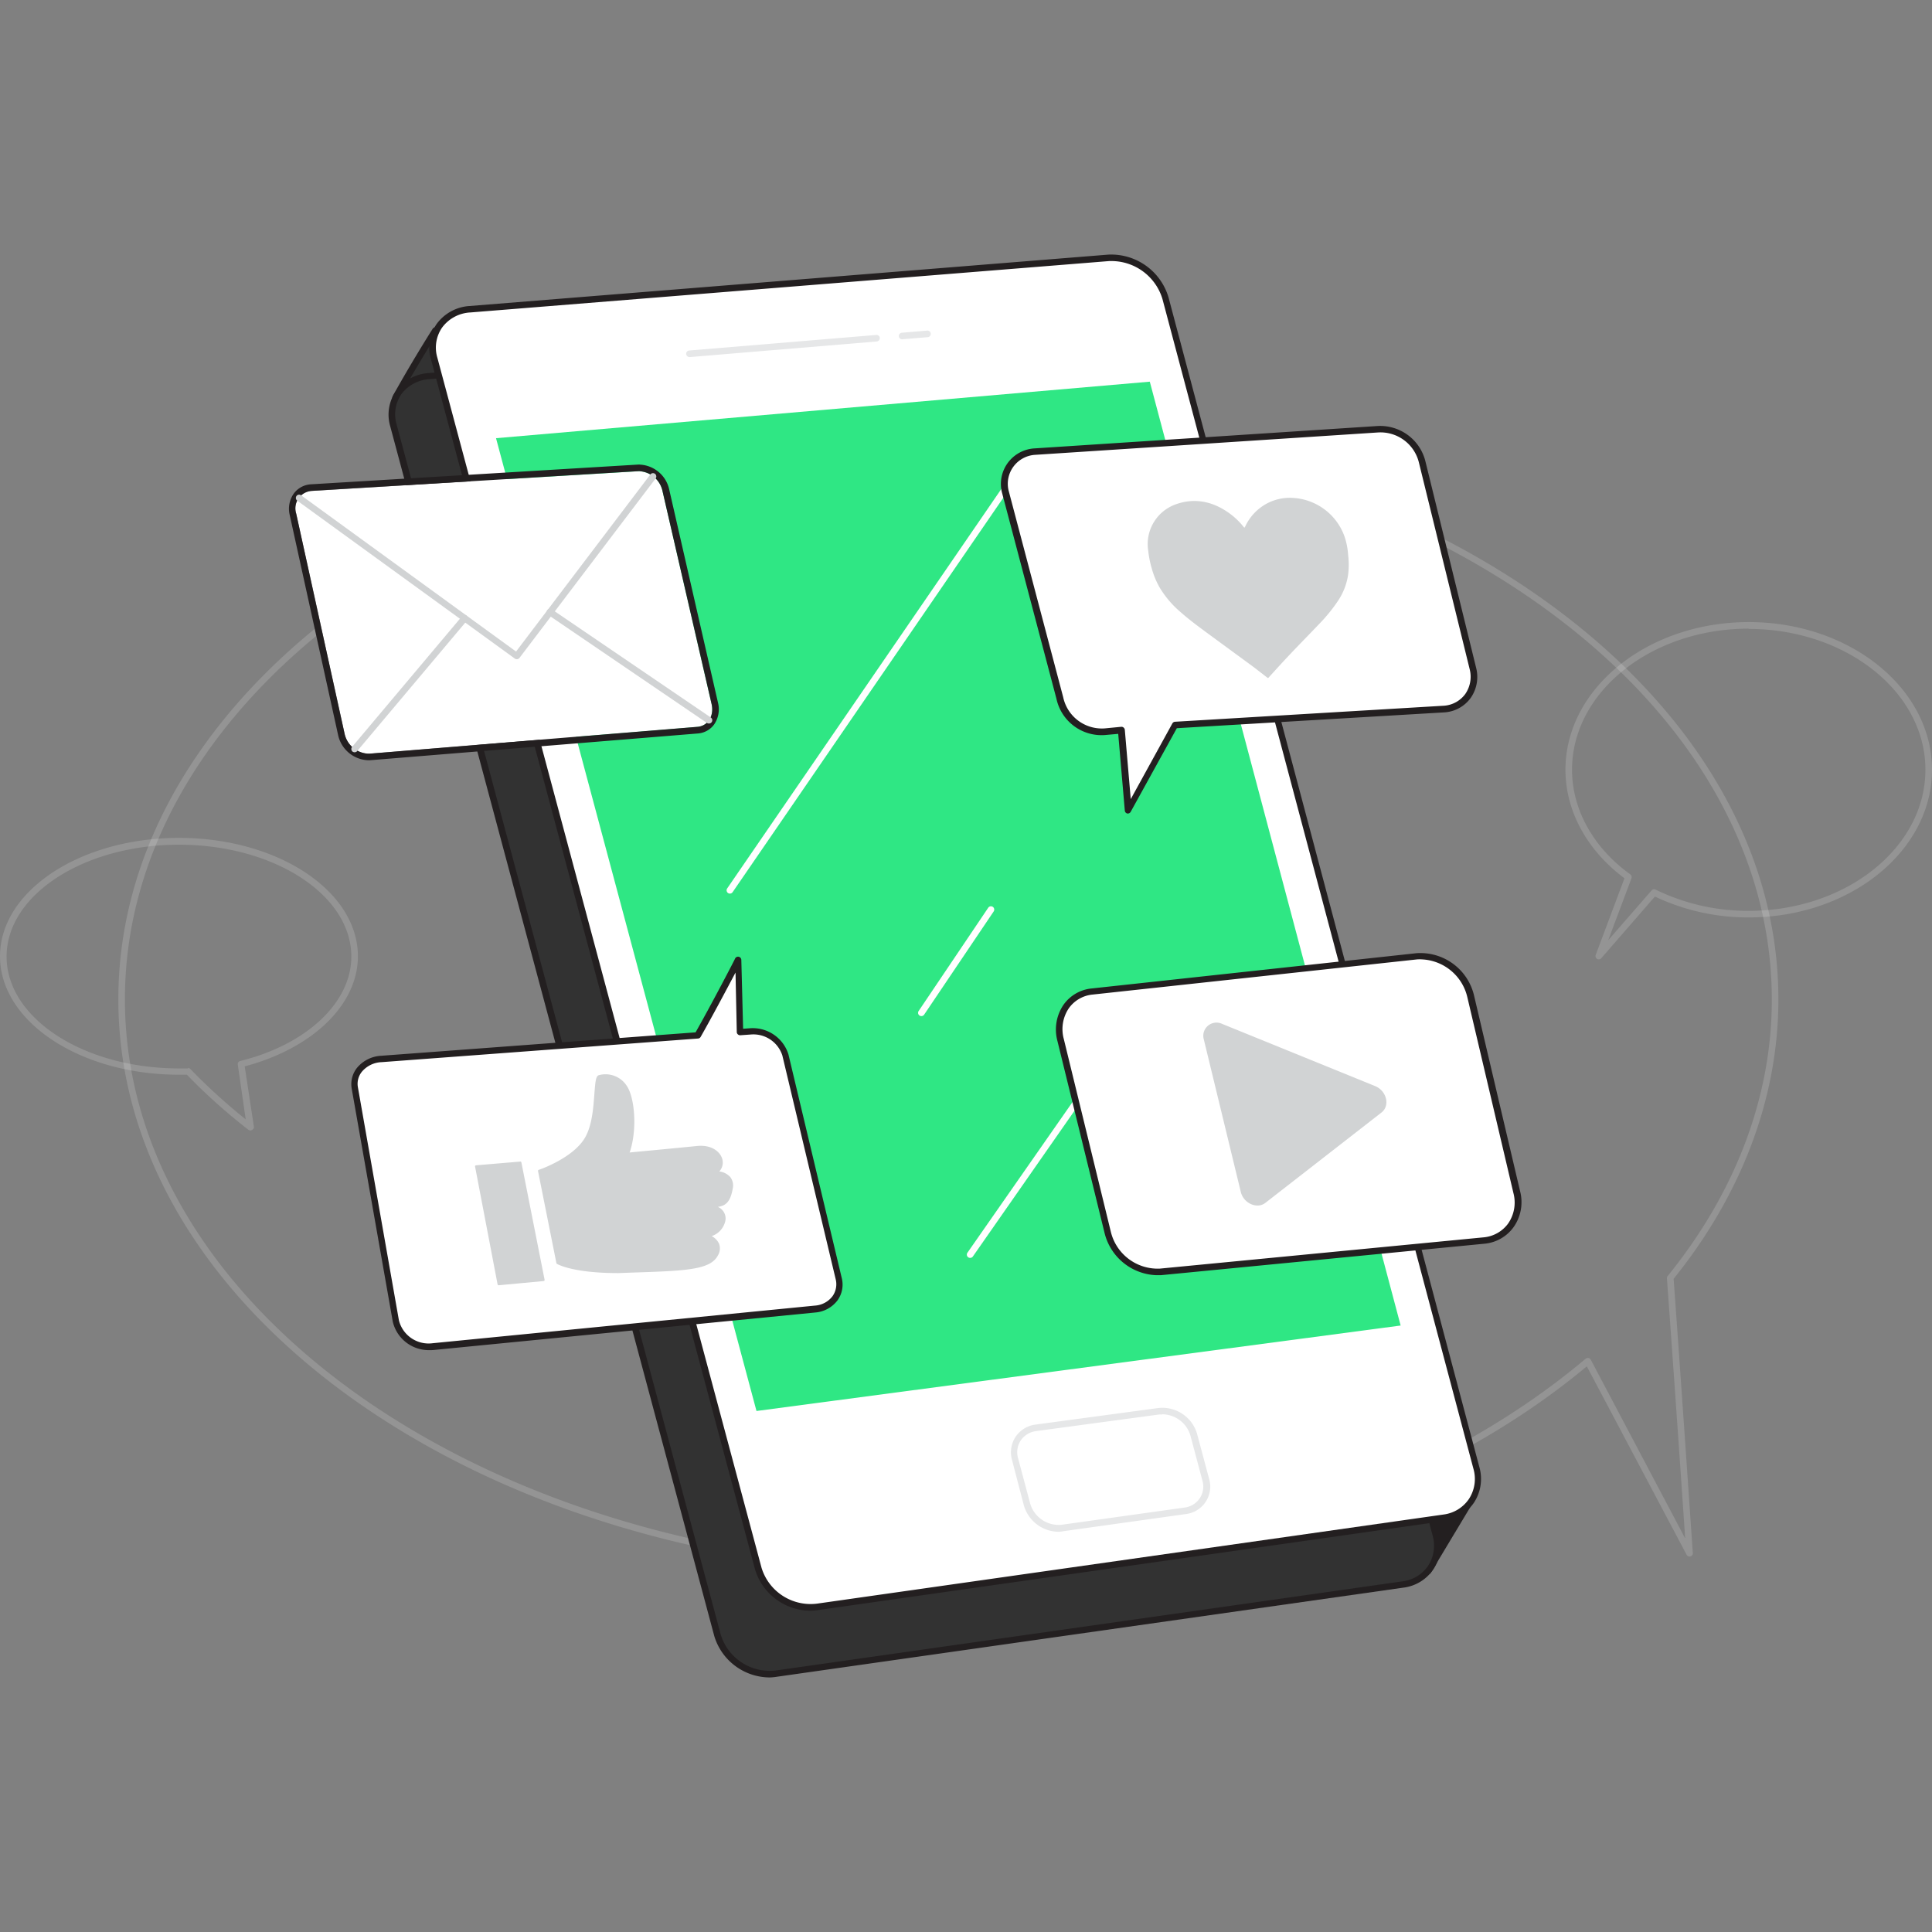 <svg width="296" height="296" fill="none" xmlns="http://www.w3.org/2000/svg"><rect width="100%" height="100%" fill="#808080" stroke="none"/><g clip-path="url(#a)"><path d="M145.293 241.094c-70.116 0-127.163-39.473-127.163-87.978 0-48.505 57.047-87.988 127.163-87.988 70.117 0 127.173 39.523 127.173 87.988 0 14.989-5.555 29.786-16.049 42.81 1.373 19.02 2.919 41.781 2.939 42.013a.494.494 0 0 1-.364.514.507.507 0 0 1-.585-.242l-15.292-28.869c-24.261 20.18-59.865 31.752-97.822 31.752Zm0-174.958c-69.56 0-126.153 39.019-126.153 86.98 0 47.96 56.562 86.97 126.153 86.97 37.967 0 73.561-11.632 97.65-31.923a.57.57 0 0 1 .424-.111.519.519 0 0 1 .354.262l14.463 27.377a8823.224 8823.224 0 0 0-2.797-39.836.487.487 0 0 1 .111-.353c10.443-12.882 15.958-27.518 15.958-42.336 0-48.011-56.592-87.03-126.163-87.03Z" fill="#fff" fill-opacity=".16"/><path d="M60.622 60.915s2.343-4.315 6.06-10.272c0 0 11.939 8.9 11.838 8.407-.101-.494-17.898 1.865-17.898 1.865Z" fill="#323232"/><path d="M60.622 61.419a.507.507 0 0 1-.506-.495.503.503 0 0 1 .062-.251s2.394-4.395 6.11-10.302a.535.535 0 0 1 .334-.222.497.497 0 0 1 .394.091c4.14 3.085 10.959 8.064 11.655 8.346.334.081.354.212.384.363a.533.533 0 0 1-.232.544c-.101.061-.192.121-.485 0-1.121-.15-11.373 1.09-17.655 1.926h-.06Zm6.232-10.08a221.626 221.626 0 0 0-5.313 8.91c8.656-1.128 13-1.602 15.15-1.723-1.524-1.028-4.413-3.115-9.837-7.157v-.03ZM218.803 240.691l5.959-9.919-8.241-7.439 2.282 17.358Z" fill="#231F20"/><path d="M218.803 241.195h-.121a.483.483 0 0 1-.394-.433l-2.293-17.348a.504.504 0 0 1 .273-.514.486.486 0 0 1 .566.071l8.252 7.439a.501.501 0 0 1 .091.635l-5.96 9.918a.495.495 0 0 1-.414.232Zm-1.606-16.591 1.919 14.565 5-8.316-6.919-6.249Z" fill="#231F20"/><path d="m214.945 242.747-95.953 13.638a8.377 8.377 0 0 1-5.627-1.271 8.35 8.35 0 0 1-3.463-4.605L60.279 65.169c-1.01-3.841 1.444-7.218 5.514-7.55l97.832-7.873a8.667 8.667 0 0 1 5.426 1.582 8.638 8.638 0 0 1 3.291 4.587l47.613 179.212a5.964 5.964 0 0 1-5.01 7.62Z" fill="#323232"/><path d="M117.931 257a8.919 8.919 0 0 1-5.293-1.767 8.891 8.891 0 0 1-3.201-4.563L59.794 65.34a6.369 6.369 0 0 1 .869-5.443 6.734 6.734 0 0 1 5.05-2.742l97.872-7.943a9.172 9.172 0 0 1 5.758 1.678 9.15 9.15 0 0 1 3.484 4.874l47.612 179.201a6.595 6.595 0 0 1-.818 5.444 6.488 6.488 0 0 1-4.605 2.832l-95.953 13.648a8.608 8.608 0 0 1-1.132.111Zm46.29-206.78h-.555l-97.832 7.872a5.756 5.756 0 0 0-4.353 2.319 5.446 5.446 0 0 0-.718 4.606l49.654 185.391a7.831 7.831 0 0 0 3.248 4.319 7.861 7.861 0 0 0 5.276 1.195l95.953-13.649a5.533 5.533 0 0 0 3.909-2.389 5.647 5.647 0 0 0 .843-2.239 5.645 5.645 0 0 0-.156-2.387L171.847 56.046a8.13 8.13 0 0 0-2.862-4.153 8.16 8.16 0 0 0-4.764-1.673Z" fill="#231F20"/><path d="m221.187 232.546-95.953 13.638a8.358 8.358 0 0 1-5.631-1.266 8.323 8.323 0 0 1-3.459-4.611L66.521 54.937c-1.01-3.84 1.444-7.218 5.514-7.55l97.842-7.873a8.66 8.66 0 0 1 5.422 1.583 8.634 8.634 0 0 1 3.285 4.586l47.613 179.212a5.963 5.963 0 0 1-2.569 6.795 5.982 5.982 0 0 1-2.441.856Z" fill="#fff"/><path d="M124.173 246.779a8.938 8.938 0 0 1-5.292-1.769 8.898 8.898 0 0 1-3.202-4.561L66.036 55.069a6.4 6.4 0 0 1 .868-5.444 6.763 6.763 0 0 1 5.05-2.742l97.843-7.872a9.176 9.176 0 0 1 5.752 1.68 9.145 9.145 0 0 1 3.479 4.872l47.623 179.201a6.637 6.637 0 0 1-.818 5.443 6.519 6.519 0 0 1-4.616 2.833l-95.953 13.648a8.852 8.852 0 0 1-1.091.091Zm46.29-206.78h-.545L72.076 47.87a5.735 5.735 0 0 0-4.343 2.318 5.406 5.406 0 0 0-.728 4.607l49.664 185.381a7.843 7.843 0 0 0 3.249 4.316 7.867 7.867 0 0 0 5.275 1.197l95.954-13.648a5.535 5.535 0 0 0 3.908-2.389 5.618 5.618 0 0 0 .687-4.627L178.099 45.815a8.145 8.145 0 0 0-2.87-4.148 8.17 8.17 0 0 0-4.766-1.669Z" fill="#231F20"/><path d="m75.995 67.134 100.165-8.659 38.431 144.607-98.69 13.094L75.995 67.134Z" fill="#2FE784"/><path d="m181.533 231.468-18.716 2.631a5.061 5.061 0 0 1-3.393-.792 5.043 5.043 0 0 1-2.071-2.797l-1.859-6.915a3.75 3.75 0 0 1 3.222-4.788l18.757-2.54a5.062 5.062 0 0 1 3.35.817 5.037 5.037 0 0 1 2.043 2.772l1.839 6.904a3.708 3.708 0 0 1-1.654 4.192c-.463.279-.98.456-1.518.516Z" fill="#fff"/><path d="M162.181 234.683a5.588 5.588 0 0 1-5.313-4.032l-1.818-6.975a4.297 4.297 0 0 1 .545-3.538 4.349 4.349 0 0 1 3.111-1.885l18.747-2.53a5.555 5.555 0 0 1 3.697.892 5.538 5.538 0 0 1 2.252 3.059l1.848 6.905a4.217 4.217 0 0 1-.541 3.531 4.25 4.25 0 0 1-3.055 1.862l-18.716 2.62a4.186 4.186 0 0 1-.757.091Zm15.898-17.962a3.318 3.318 0 0 0-.546 0l-18.746 2.53a3.39 3.39 0 0 0-2.404 1.441 3.295 3.295 0 0 0-.404 2.722l1.859 6.965a4.535 4.535 0 0 0 1.864 2.505c.899.589 1.977.84 3.044.711l18.716-2.621a3.299 3.299 0 0 0 2.354-1.432 3.223 3.223 0 0 0 .404-2.701l-1.839-6.905a4.537 4.537 0 0 0-1.614-2.334 4.556 4.556 0 0 0-2.688-.922v.041ZM105.629 54.706a.506.506 0 0 1-.357-.86.506.506 0 0 1 .357-.148l28.614-2.38a.497.497 0 0 1 .427.823.506.506 0 0 1-.346.176l-28.614 2.389h-.081ZM138.213 51.984a.504.504 0 1 1 0-1.008l3.797-.322a.507.507 0 1 1 .081 1.007l-3.787.313-.091.01Z" fill="#E6E7E8"/><path d="M111.831 136.907a.525.525 0 0 1-.293-.09.513.513 0 0 1-.131-.696l45.32-66.034a.506.506 0 0 1 .838.565l-45.32 66.033a.515.515 0 0 1-.414.222ZM148.636 192.72a.523.523 0 0 1-.293-.091.513.513 0 0 1-.208-.327.508.508 0 0 1 .087-.378l27.271-39.1a.508.508 0 0 1 .687-.105.499.499 0 0 1 .141.679l-27.271 39.11a.504.504 0 0 1-.414.212ZM141.162 155.677a.523.523 0 0 1-.422-.23.493.493 0 0 1 .008-.557l10.656-15.815a.506.506 0 0 1 .697-.141.512.512 0 0 1 .141.705l-10.656 15.816a.525.525 0 0 1-.424.222ZM106.861 111.365l-50.259 4.113a3.875 3.875 0 0 1-2.468-.868 3.856 3.856 0 0 1-1.35-2.237l-7.403-33.667a2.677 2.677 0 0 1 1.2-3.128 2.69 2.69 0 0 1 1.143-.36l50.128-3.024a3.821 3.821 0 0 1 3.646 3.024l7.525 32.649c.414 1.825-.556 3.367-2.162 3.498Z" fill="#fff"/><path d="M98.013 72.194a3.864 3.864 0 0 1 3.485 3.024l7.525 32.649c.414 1.794-.556 3.356-2.162 3.488l-50.259 4.112h-.232a3.896 3.896 0 0 1-3.586-3.104l-7.403-33.668a2.677 2.677 0 0 1 1.2-3.128c.35-.204.74-.327 1.143-.36l50.128-3.023h.161m0-1.008h-.222L47.663 74.2a3.52 3.52 0 0 0-2.626 1.38 4.029 4.029 0 0 0-.646 3.337l7.403 33.667a4.902 4.902 0 0 0 4.575 3.891h.314l50.259-4.102a3.413 3.413 0 0 0 1.382-.418 3.415 3.415 0 0 0 1.083-.953 4.125 4.125 0 0 0 .596-3.347l-7.475-32.659a4.823 4.823 0 0 0-1.586-2.659 4.844 4.844 0 0 0-2.878-1.151l-.05-.01Z" fill="#231F20"/><path d="M79.156 100.993a.458.458 0 0 1-.293-.101L45.533 76.7a.514.514 0 0 1 .032-.842.496.496 0 0 1 .563.025l32.937 23.94L99.65 72.678a.508.508 0 0 1 .808.615L79.57 100.821a.518.518 0 0 1-.414.172Z" fill="#D1D3D4"/><path d="M108.589 110.851a.517.517 0 0 1-.283-.091L83.964 94.189a.495.495 0 0 1-.131-.696.515.515 0 0 1 .707-.141l24.372 16.582a.507.507 0 0 1 .193.561.501.501 0 0 1-.476.356h-.04ZM54.33 115.255a.562.562 0 0 1-.324-.11.515.515 0 0 1-.06-.716l16.867-20.05a.506.506 0 0 1 .778.646l-16.867 20.049a.495.495 0 0 1-.394.181Z" fill="#D1D3D4"/><path d="m211.036 65.753-52.522 3.427a4.965 4.965 0 0 0-3.685 1.967 4.94 4.94 0 0 0-.87 4.08l8.383 31.733a6.588 6.588 0 0 0 6.899 5.16l2.505-.241 1.01 12.277 7.181-13.104 41.25-2.47a4.885 4.885 0 0 0 2.045-.623 4.89 4.89 0 0 0 2.406-3.404 4.87 4.87 0 0 0-.098-2.131l-7.787-31.712a6.595 6.595 0 0 0-2.473-3.674 6.616 6.616 0 0 0-4.244-1.285Z" fill="#fff"/><path d="M172.837 124.64h-.101a.498.498 0 0 1-.404-.444l-1.01-11.763-2.02.181a7.075 7.075 0 0 1-4.765-1.384 7.055 7.055 0 0 1-2.679-4.17l-8.374-31.701a5.447 5.447 0 0 1 2.77-6.036 5.476 5.476 0 0 1 2.281-.627l52.521-3.427a7.15 7.15 0 0 1 4.631 1.377 7.125 7.125 0 0 1 2.692 4.005l7.787 31.702a5.609 5.609 0 0 1-.858 4.596 5.39 5.39 0 0 1-3.939 2.188l-41.068 2.429-7.07 12.812a.524.524 0 0 1-.394.262Zm-1.01-13.286a.48.48 0 0 1 .323.121.517.517 0 0 1 .182.343l.909 10.614 6.373-11.592a.509.509 0 0 1 .414-.262l41.25-2.459a4.427 4.427 0 0 0 3.202-1.774 4.648 4.648 0 0 0 .697-3.78l-7.788-31.702a6.05 6.05 0 0 0-2.292-3.438 6.07 6.07 0 0 0-3.97-1.168l-52.522 3.427a4.464 4.464 0 0 0-3.305 1.764 4.425 4.425 0 0 0-.785 3.659l8.373 31.701a6.046 6.046 0 0 0 2.286 3.588 6.065 6.065 0 0 0 4.087 1.2l2.495-.242h.071Z" fill="#231F20"/><path d="M194.249 103.886c-.808-.615-1.585-1.24-2.383-1.835l-6.697-4.909c-1.474-1.088-2.959-2.177-4.333-3.397a15.207 15.207 0 0 1-3.141-3.69 12.555 12.555 0 0 1-1.232-2.953 15.333 15.333 0 0 1-.546-2.741 6.45 6.45 0 0 1 .802-4.26 6.47 6.47 0 0 1 3.319-2.796c3.03-1.13 6.06-.494 8.808 1.713a11.11 11.11 0 0 1 1.707 1.734l.121.131c0-.06 0-.12.081-.171a7.646 7.646 0 0 1 3.09-3.427 7.477 7.477 0 0 1 4.111-1.008 8.932 8.932 0 0 1 4.981 1.772 8.901 8.901 0 0 1 3.099 4.276c.286.892.459 1.816.516 2.751.116.968.116 1.946 0 2.914a9.71 9.71 0 0 1-1.536 4.032 24.942 24.942 0 0 1-2.888 3.558c-1.546 1.623-3.121 3.215-4.657 4.848-1.06 1.119-2.09 2.268-3.131 3.407l-.091.051Z" fill="#D1D3D4"/><path d="m114.992 158.075-1.565.111-.283-11.088s-3.818 7.328-6.242 11.562l-48.482 3.619c-2.626.191-4.444 2.177-4.04 4.445l6.293 35.703a5.195 5.195 0 0 0 5.717 3.911l58.581-5.756a3.815 3.815 0 0 0 3.617-2.996 3.815 3.815 0 0 0-.011-1.671l-8.181-34.271a5.167 5.167 0 0 0-5.404-3.569Z" fill="#fff"/><path d="M65.844 206.852a5.673 5.673 0 0 1-3.608-1.172 5.654 5.654 0 0 1-2.058-3.182l-6.293-35.704a4.023 4.023 0 0 1 .798-3.175 5.16 5.16 0 0 1 3.717-1.865l48.168-3.588c2.394-4.213 6.061-11.249 6.061-11.32a.51.51 0 0 1 .555-.262.515.515 0 0 1 .394.484l.273 10.544 1.01-.071a5.735 5.735 0 0 1 3.663.955 5.715 5.715 0 0 1 2.266 3.027l8.171 34.271a4.122 4.122 0 0 1-.636 3.418 4.725 4.725 0 0 1-3.414 1.874l-58.582 5.756a6.03 6.03 0 0 1-.485.01Zm46.845-57.849c-1.282 2.43-3.666 6.915-5.343 9.858a.49.49 0 0 1-.404.252l-48.481 3.619a4.14 4.14 0 0 0-3.03 1.482 2.949 2.949 0 0 0-.596 2.369l6.282 35.703a4.69 4.69 0 0 0 5.171 3.508l58.582-5.766a3.67 3.67 0 0 0 2.687-1.451 3.167 3.167 0 0 0 .475-2.601l-8.171-34.272a4.662 4.662 0 0 0-4.879-3.205l-1.555.11a.492.492 0 0 1-.374-.131.46.46 0 0 1-.172-.362l-.192-9.113Z" fill="#231F20"/><path d="m83.277 196.117-6.878.645-3.465-18.063 6.798-.574 3.545 17.992Z" fill="#D1D3D4"/><path d="M76.399 196.913a.162.162 0 0 1-.162-.121l-3.454-18.073a.159.159 0 0 1 .032-.12.17.17 0 0 1 .049-.042.183.183 0 0 1 .06-.02l6.788-.574a.16.16 0 0 1 .11.033.16.16 0 0 1 .061.098l3.556 17.993a.16.16 0 0 1-.081.161.147.147 0 0 1-.06.02l-6.89.645h-.01Zm-3.273-18.073 3.394 17.751 6.575-.615-3.494-17.68-6.475.544ZM82.58 179.374s5.566-1.864 7.303-5.221 1.01-8.911 1.889-9.284a3.748 3.748 0 0 1 4.09 1.522c1.212 1.694 1.687 6.835.374 10.352l10.696-1.008c3.323-.312 4.576 2.531 2.909 3.861 0 0 2.697.091 2.262 2.52-.434 2.429-1.393 2.601-2.858 2.732a2.02 2.02 0 0 1 1.747 2.076c-.161 1.805-2.373 2.46-2.373 2.46s2.323.816 1.222 2.913c-1.101 2.096-4.707 2.258-13.201 2.53-8.495.272-11.232-1.371-11.232-1.371l-2.828-14.082Z" fill="#D1D3D4"/><path d="M94.73 195.049c-7.009 0-9.312-1.361-9.413-1.421a.184.184 0 0 1-.07-.101l-2.818-14.112a.161.161 0 0 1 .101-.182c.06 0 5.525-1.885 7.211-5.14 1.01-1.885 1.172-4.547 1.323-6.492.152-1.945.223-2.681.647-2.863a3.866 3.866 0 0 1 4.282 1.573c1.243 1.734 1.687 6.743.475 10.261 1.323-.131 7.505-.705 10.454-1.008 2.101-.161 3.283.847 3.656 1.774a2.01 2.01 0 0 1-.373 2.137 2.717 2.717 0 0 1 1.676.857 2.127 2.127 0 0 1 .374 1.804c-.374 2.097-1.121 2.591-2.273 2.772a1.929 1.929 0 0 1 1.172 2.016 3.171 3.171 0 0 1-2.121 2.46c.506.254.908.674 1.141 1.189a2.072 2.072 0 0 1-.192 1.784c-1.171 2.228-4.979 2.349-13.332 2.621l-1.92.071Zm-9.18-1.694c.434.222 3.353 1.573 11.11 1.321 8.222-.272 11.979-.393 13.06-2.45a1.837 1.837 0 0 0 .182-1.532 2.385 2.385 0 0 0-1.313-1.159.16.16 0 0 1 0-.302s2.1-.645 2.252-2.329a1.797 1.797 0 0 0-1.606-1.905.153.153 0 0 1-.098-.054.154.154 0 0 1-.033-.107c0-.039.014-.076.04-.104a.152.152 0 0 1 .101-.047c1.374-.121 2.283-.202 2.707-2.591a1.831 1.831 0 0 0-.303-1.552 2.73 2.73 0 0 0-1.808-.787.151.151 0 0 1-.141-.11.157.157 0 0 1-.025-.086c0-.03.008-.06.025-.086a1.705 1.705 0 0 0 .545-2.016c-.333-.826-1.414-1.754-3.343-1.572-3.283.272-10.616 1.008-10.686 1.008a.145.145 0 0 1-.142-.061.16.16 0 0 1 0-.151c1.253-3.377.849-8.517-.353-10.201a3.617 3.617 0 0 0-3.899-1.471c-.273.12-.374 1.38-.465 2.6-.141 2.016-.353 4.677-1.353 6.613-1.626 3.124-6.383 4.949-7.262 5.261l2.808 13.87Z" fill="#D1D3D4"/><path d="m227.368 190.069-49.572 4.788a7.89 7.89 0 0 1-5.118-1.531 7.856 7.856 0 0 1-2.962-4.436l-7.252-29.484c-.909-3.7 1.242-7.056 4.807-7.439l49.775-5.403a7.918 7.918 0 0 1 5.245 1.508 7.89 7.89 0 0 1 3.017 4.54l7.07 30.048a5.775 5.775 0 0 1-.751 4.885 5.8 5.8 0 0 1-4.259 2.524Z" fill="#fff"/><path d="M177.17 195.371a8.507 8.507 0 0 1-5.023-1.876 8.472 8.472 0 0 1-2.896-4.505l-7.242-29.494a6.751 6.751 0 0 1 .909-5.524 5.982 5.982 0 0 1 4.333-2.53l49.764-5.403a8.462 8.462 0 0 1 5.599 1.613 8.425 8.425 0 0 1 3.219 4.849l7.07 30.048a6.632 6.632 0 0 1-1.01 5.463 6.196 6.196 0 0 1-4.504 2.541l-49.543 4.818h-.676Zm40.664-48.384a5.56 5.56 0 0 0-.707 0l-49.765 5.393a5.06 5.06 0 0 0-3.616 2.106 5.727 5.727 0 0 0-.757 4.718l7.212 29.564a7.378 7.378 0 0 0 2.751 4.135 7.4 7.4 0 0 0 4.753 1.46l49.572-4.788a5.22 5.22 0 0 0 3.788-2.127 5.654 5.654 0 0 0 .808-4.647l-7.07-30.048a7.48 7.48 0 0 0-2.514-4.052 7.5 7.5 0 0 0-4.455-1.714Z" fill="#231F20"/><path d="m211.662 170.443-17.786 13.84c-1.273 1.008-3.344.081-3.768-1.643l-5.676-23.405a2.009 2.009 0 0 1 .64-2.086 2.028 2.028 0 0 1 2.168-.283l23.473 9.546c1.747.735 2.283 2.993.949 4.031Z" fill="#D1D3D4"/><path d="M244.943 146.988a.5.5 0 0 1-.471-.34.502.502 0 0 1 .006-.346l4.404-11.743c-5.757-4.284-9.04-10.322-9.04-16.632 0-12.479 12.595-22.62 28.079-22.62S296 105.449 296 117.928c0 12.479-12.595 22.63-28.079 22.63a33.278 33.278 0 0 1-14.373-3.196l-8.221 9.455a.529.529 0 0 1-.384.172Zm22.978-50.672c-14.928 0-27.069 9.697-27.069 21.611 0 6.098 3.253 11.945 8.929 16.037a.521.521 0 0 1 .182.585l-3.566 9.495 6.646-7.63a.498.498 0 0 1 .606-.121 32.186 32.186 0 0 0 14.272 3.256c14.918 0 27.069-9.697 27.069-21.622s-12.191-21.571-27.109-21.571l.04-.04ZM38.371 173.195a.504.504 0 0 1-.313-.101 88.504 88.504 0 0 1-9.424-8.437h-1.212C12.272 164.657 0 156.533 0 146.514c0-10.02 12.302-18.144 27.422-18.144 15.12 0 27.413 8.124 27.413 18.144 0 7.418-6.95 14.112-17.343 16.863l1.404 9.213a.484.484 0 0 1-.242.504.47.47 0 0 1-.283.101Zm-9.575-9.576a.497.497 0 0 1 .364.151 89.42 89.42 0 0 0 8.484 7.722l-1.212-8.377a.492.492 0 0 1 .374-.564c10.18-2.52 17.019-8.951 17.019-15.997 0-9.445-11.848-17.136-26.403-17.136-14.554 0-26.412 7.671-26.412 17.136s11.848 17.136 26.412 17.136h1.394l-.02-.071Z" fill="#fff" fill-opacity=".16"/></g><defs><clipPath id="a"><path fill="#fff" d="M0 0h296v296H0z"/></clipPath></defs></svg>